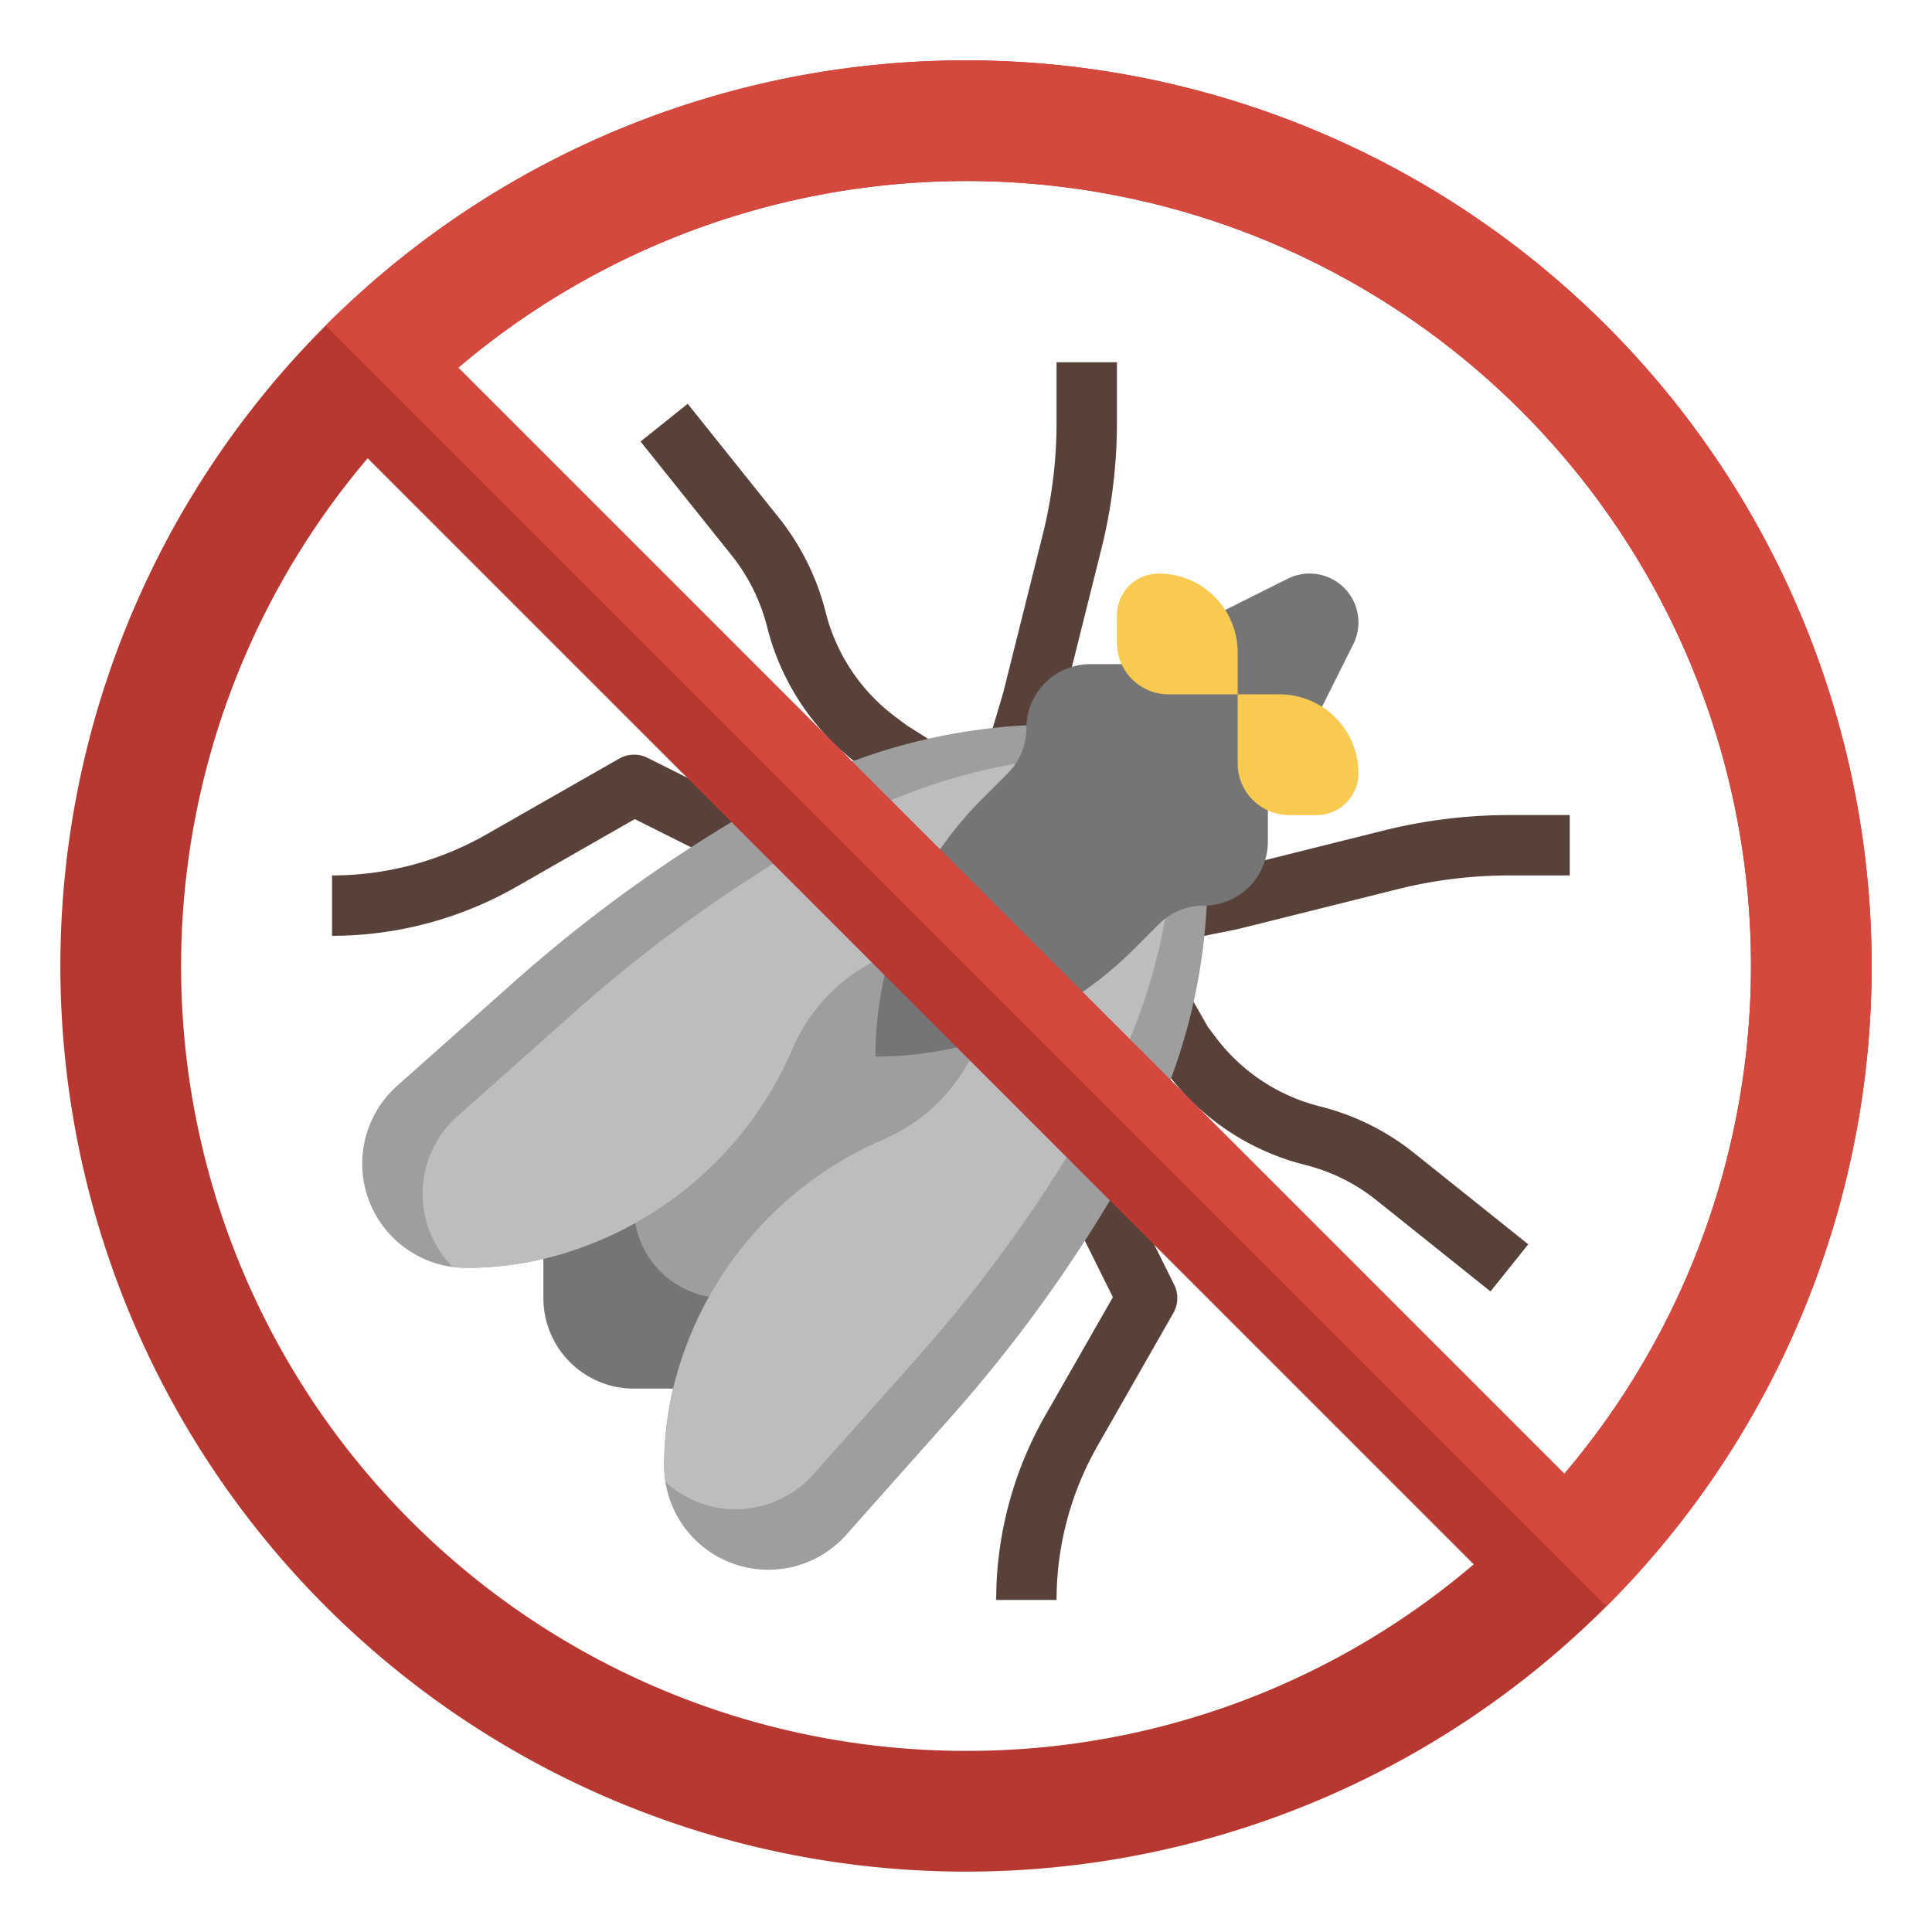<?xml version="1.0" encoding="UTF-8"?> <svg xmlns="http://www.w3.org/2000/svg" id="Layer_3" height="512" viewBox="0 0 64 64" width="512" data-name="Layer 3"><g fill="#584138"><path d="m49.375 42.781-3.775-3.019a6.141 6.141 0 0 0 -2.367-1.173 8.214 8.214 0 0 1 -4.566-3.032l-.29-.385a1.112 1.112 0 0 1 -.068-.1l-1.109-1.947 1.736-.992 1.079 1.888.252.335a6.207 6.207 0 0 0 3.451 2.293 8.145 8.145 0 0 1 3.133 1.551l3.774 3.019z"></path><path d="m37.991 31.384-.391-1.961 2.957-.592 5.261-1.315a17.249 17.249 0 0 1 4.182-.516h2v2h-2a15.272 15.272 0 0 0 -3.7.455l-5.308 1.326z"></path><path d="m30.449 26.658-2.005-1.325a8.209 8.209 0 0 1 -3.033-4.568 6.249 6.249 0 0 0 -1.172-2.365l-3.02-3.774 1.562-1.25 3.019 3.773a8.265 8.265 0 0 1 1.551 3.13 6.211 6.211 0 0 0 2.292 3.453l.385.289 1.5.952z"></path><path d="m34.081 27.1-1.916-.573 1.065-3.567 1.315-5.26a15.284 15.284 0 0 0 .455-3.7v-2h2v2a17.272 17.272 0 0 1 -.515 4.183l-1.326 5.305z"></path><path d="m11 31v-2a10.31 10.31 0 0 0 5.108-1.356l4.4-2.512a1 1 0 0 1 .943-.027l2.888 1.445a.923.923 0 0 1 .091.052l1.539.982-1.08 1.686-1.5-.955-2.363-1.181-3.926 2.246a12.323 12.323 0 0 1 -6.1 1.62z"></path><path d="m35 53h-2a12.32 12.32 0 0 1 1.62-6.1l2.246-3.93-2.109-4.241 1.793-.885 2.345 4.71a1 1 0 0 1 -.027.943l-2.512 4.4a10.318 10.318 0 0 0 -1.356 5.103z"></path></g><path d="m18 41.7v1.3a3 3 0 0 0 3 3h4.015l10.985-13-7-5-11 11z" fill="#747574"></path><path d="m21 40a3 3 0 0 0 3 3h3.55l8.45-10-7-5-8 8z" fill="#9d9e9d"></path><path d="m39.974 30a19.3 19.3 0 0 1 -2.4 8.374 48.1 48.1 0 0 1 -6.09 8.587l-3.453 3.884a3.447 3.447 0 0 1 -2.581 1.155 3.45 3.45 0 0 1 -3.45-3.45 11.049 11.049 0 0 1 .426-3.04 12.051 12.051 0 0 1 6.841-7.767 5.833 5.833 0 0 0 2.7-2.36l.544-.906.489-4.477 6-1z" fill="#9d9e9d"></path><path d="m26.942 48.842 3.458-3.884a48.1 48.1 0 0 0 6.09-8.587 19.312 19.312 0 0 0 2.21-6.565l-.636-.65-5.064.844-.486 4.477-.544.906a5.833 5.833 0 0 1 -2.7 2.36 12.054 12.054 0 0 0 -6.841 7.767 11.042 11.042 0 0 0 -.429 3.039 3.391 3.391 0 0 0 .055.547 3.413 3.413 0 0 0 2.308.9 3.451 3.451 0 0 0 2.579-1.154z" fill="#bcbdbc"></path><path d="m34 24.026a19.306 19.306 0 0 0 -8.373 2.4 48.1 48.1 0 0 0 -8.587 6.09l-3.884 3.453a3.447 3.447 0 0 0 -1.156 2.581 3.45 3.45 0 0 0 3.45 3.45 11.049 11.049 0 0 0 3.04-.426 12.051 12.051 0 0 0 7.767-6.841 5.833 5.833 0 0 1 2.36-2.7l.9-.538 5.483-2.495v-5z" fill="#9d9e9d"></path><path d="m29.514 31.492 5.486-2.492v-3.894a19.3 19.3 0 0 0 -7.371 2.322 48.1 48.1 0 0 0 -8.587 6.09l-3.884 3.453a3.444 3.444 0 0 0 -.178 4.982 3.463 3.463 0 0 0 .471.047 11.047 11.047 0 0 0 3.039-.426 12.054 12.054 0 0 0 7.767-6.841 5.833 5.833 0 0 1 2.36-2.7z" fill="#bcbdbc"></path><path d="m40.586 20.207 2.072-1.036a1.613 1.613 0 0 1 .724-.171 1.617 1.617 0 0 1 1.618 1.618 1.613 1.613 0 0 1 -.171.724l-1.036 2.072-1.793 3.431v1.034a2.122 2.122 0 0 1 -2.121 2.121 2.12 2.12 0 0 0 -1.5.621l-.843.843a12.073 12.073 0 0 1 -8.536 3.536 12.073 12.073 0 0 1 3.536-8.536l.843-.843a2.12 2.12 0 0 0 .621-1.5 2.122 2.122 0 0 1 2.121-2.121h1.033z" fill="#747574"></path><path d="m32 2a30 30 0 1 0 30 30 30 30 0 0 0 -30-30zm0 56a25.994 25.994 0 0 1 -19.82-42.82l36.64 36.64a25.831 25.831 0 0 1 -16.82 6.18zm19.82-9.18-36.64-36.64a25.994 25.994 0 0 1 36.64 36.64z" fill="#b73831"></path><path d="m32 2a29.91 29.91 0 0 0 -21.214 8.786l42.428 42.428a30 30 0 0 0 -21.214-51.214zm19.82 46.82-36.64-36.64a25.994 25.994 0 0 1 36.64 36.64z" fill="#d4483e"></path><path d="m41 23v-1.382a2.618 2.618 0 0 0 -1.447-2.342 2.631 2.631 0 0 0 -1.171-.276 1.382 1.382 0 0 0 -1.382 1.382v.911a1.707 1.707 0 0 0 .5 1.207 1.707 1.707 0 0 0 1.207.5z" fill="#f8ca50"></path><path d="m41 23h1.382a2.618 2.618 0 0 1 2.342 1.447 2.631 2.631 0 0 1 .276 1.171 1.382 1.382 0 0 1 -1.382 1.382h-.911a1.707 1.707 0 0 1 -1.207-.5 1.707 1.707 0 0 1 -.5-1.207z" fill="#f8ca50"></path></svg> 